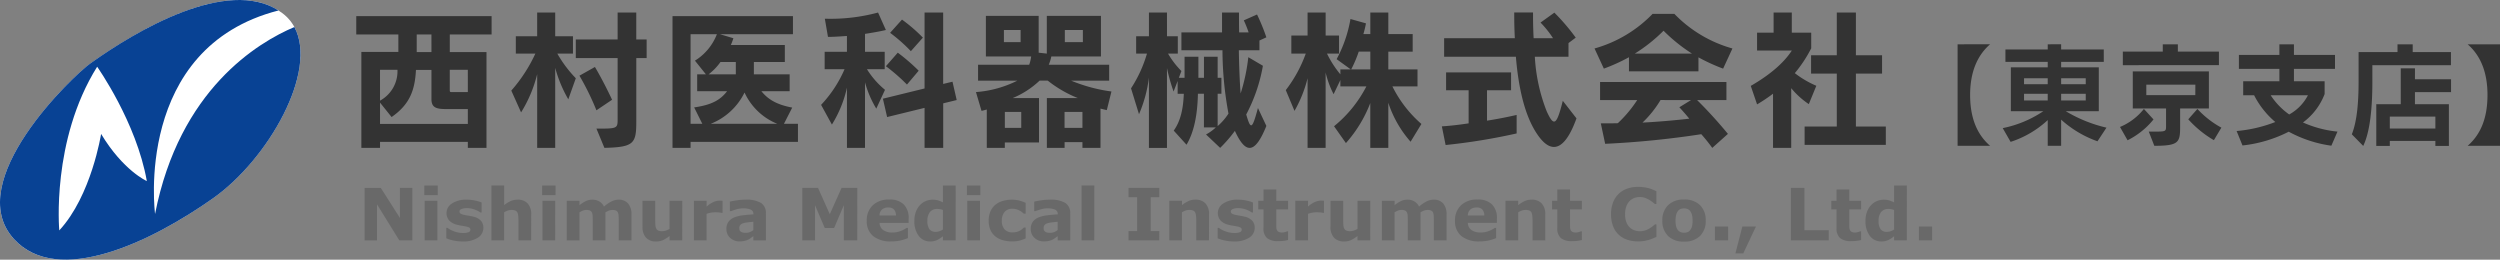 <svg xmlns="http://www.w3.org/2000/svg" width="460.279" height="47.806" viewBox="0 0 460.279 47.806">
  <rect x="0" y="0" width="460.279" height="47.806" fill="#808080" stroke="none"/>
  <g id="東京支店ロゴヘッダー" transform="translate(20774 18730.168)">
    <path id="パス_648927" data-name="パス 648927" d="M56.23,35.814c-2.513-2.18-3.675-5.3-3.675-9.365,0-3.987,1.184-7.164,3.675-9.324H50.25V35.814Zm21.43-3.343a25.963,25.963,0,0,1-7.5-3.032h6.084V21.361H69.313v-1h7.849V18.08H69.313v-.955H66.842v.955H59.055v2.284h7.787v1h-6.79v8.078h5.98a20.688,20.688,0,0,1-7.476,3.115l1.454,2.533a18.364,18.364,0,0,0,6.832-4.008v4.735h2.471V31A19.955,19.955,0,0,0,76,34.983ZM73.84,24.476H69.313v-1.1H73.84Zm-7,0H62.481v-1.1h4.361Zm7,2.99H69.313V26.241H73.84Zm-7,0H62.481V26.241h4.361Zm31.522-6.5V18.475H90.8v-1.35H88.022v1.35H80.671v2.492Zm-1.848,7.974V22.109H82.5v6.832h6.126v3.281c0,.914-.062.976-2.014.976H85.447l1.018,2.616c4.589,0,4.755-.644,4.755-3.634V28.941Zm2.3,3.53A16.986,16.986,0,0,1,94.4,29.024l-1.682,1.91a19.6,19.6,0,0,0,4.714,3.842Zm-12.5-1.516-1.765-1.931a10.98,10.98,0,0,1-4.4,3.322l1.391,2.45A14.364,14.364,0,0,0,86.32,30.955Zm7.7-4.465H84.991V24.559h9.033ZM120.188,33.2a20.651,20.651,0,0,1-6.354-1.682,11.632,11.632,0,0,0,3.987-5.233V23.936h-5.648V21.652h7.559V19.077h-7.559V17.125h-2.679v1.952h-7.455v2.575h7.455v2.284h-6.666v2.575h2.014a15.966,15.966,0,0,0,3.9,4.921,25.722,25.722,0,0,1-7.123,1.661l1.08,2.658a24.523,24.523,0,0,0,8.514-2.533,22.909,22.909,0,0,0,7.849,2.575Zm-5.441-6.686a8.482,8.482,0,0,1-3.447,3.53,13.009,13.009,0,0,1-3.406-3.53Zm26.331-5.544V18.558h-7.039V17.125h-2.8v1.433h-7.164v5.4c0,3.613-.249,7.247-1.246,9.739l2.1,2.139c1.267-2.616,1.682-7.06,1.682-11.774V20.967Zm.021,4.963V23.562h-6.645V21.548h-2.616v6.6h-4.506v7.683h2.492v-.914h8.389v.914H140.7V28.151h-6.25V25.93Zm-2.886,6.707h-8.389v-2.2h8.389Zm11.9,3.177V17.125h-5.96c2.492,2.16,3.655,5.337,3.655,9.324,0,4.07-1.142,7.185-3.655,9.365Z" transform="translate(-20463.832 -18739.137)" fill="#333"/>
    <g id="ロゴ" transform="translate(-20774 -18730.168)">
      <path id="パス_613" data-name="パス 613" d="M29.819-78.458v-3.378H4.9v3.378h7.752v3.212H5.841v17.665H9.275v-1.107H25.444v1.107h3.433V-75.218H22.122v-3.239ZM18.744-75.218H16.03v-3.239h2.713Zm6.7,7.365h-2.8c-.471,0-.526,0-.526-.36v-3.738h3.322Zm-12.958-4.1a6.152,6.152,0,0,1-3.212,5.676v-5.676Zm12.958,9.967H9.275v-3.932l2.132,2.658c3.35-2.326,4.292-4.956,4.485-8.666h2.852v5.371c0,1.55.886,1.827,2.658,1.827h4.042Zm32.92-12.127v-3.433h-1.91V-82.5H53.021v4.956h-7.7v3.433h7.7v11.379c0,1.606-.222,1.606-3.9,1.606l1.467,3.544c5.371-.138,5.87-.748,5.87-4.79V-74.111ZM45.323-70.4a22.361,22.361,0,0,1-3.406-4.541H44.8v-3.184H41.53V-82.5H38.208v4.375H34.276v3.184h3.6a27.84,27.84,0,0,1-4.43,6.811l1.8,4.015a24.346,24.346,0,0,0,2.963-7.033v13.567H41.53v-14.73a24.08,24.08,0,0,0,2.409,5.787ZM52-66.441s-1.44-3.129-3.156-6.036l-2.852,1.606A48.646,48.646,0,0,1,49.117-64.5Zm34.222,7.752v-3.322H83.643L85.166-65c-2.824-.526-4.458-1.5-5.676-3.018h5.205v-3.1h-6.59v-2.27h5.7V-76.52h-9.94a13.005,13.005,0,0,0,.471-1.246l-2.492-.748H85.3v-3.322H63.126v24.254h3.322v-1.107ZM74.783-71.121H69.771a10.72,10.72,0,0,0,2.187-2.27h2.824Zm-1.606,3.1c-1.3,1.717-2.99,2.547-6.064,2.99l1.5,3.018h-2.16v-16.5h4.845a9.909,9.909,0,0,1-4.042,4.873l2.021,2.52H67.667v3.1Zm9.248,6.008H70.159a11.758,11.758,0,0,0,6.23-5.759A11.276,11.276,0,0,0,82.424-62.011Zm26.8-15.865a29.6,29.6,0,0,0-3.849-3.322l-2.187,2.436a30.092,30.092,0,0,1,3.821,3.378Zm-.775,6.091a35.732,35.732,0,0,0-3.849-3.322l-2.187,2.492a33.511,33.511,0,0,1,3.876,3.378Zm7,5.4-.775-3.378-1.717.415V-82.5H109.53v13.982l-7.669,1.883.775,3.378,6.894-1.689v7.365h3.433v-8.2Zm-13.041-12.9-1.44-3.212a33.574,33.574,0,0,1-9.8,1.135l.581,3.35c1.246,0,2.492-.111,3.489-.166v2.907h-4.1v3.212H94.8A22.521,22.521,0,0,1,90.481-65.5l1.993,3.627a21.866,21.866,0,0,0,2.769-6.783v11.075h3.322V-69.653a19.2,19.2,0,0,0,2.077,4.845l1.606-3.461a15.482,15.482,0,0,1-3.322-3.793h3.267v-3.212H98.566v-3.295C101.418-79.011,102.415-79.288,102.415-79.288Zm41.531,11.324a29.51,29.51,0,0,1-7.42-1.993h7v-2.935H132.4a8.021,8.021,0,0,0,.471-1.523h9.137v-7.476H132.04v6.95l-1.5-.166v-6.783h-9.718v7.476h8.334a6.7,6.7,0,0,1-.36,1.523h-9.414v2.935h7.226a20.339,20.339,0,0,1-7.614,2.1l1.024,3.461c.471-.111.969-.249.969-.249v7.06h3.322v-1H130.6v-8.168h-4.845a16.265,16.265,0,0,0,4.956-3.212h1.5a22.07,22.07,0,0,0,5.537,3.212h-5.7v9.165h3.267v-1.052H138.6v1.052h3.322v-7.226s.526.138,1.163.277Zm-5.261-9.081h-3.322v-2.243h3.322Zm-11.463,0h-3.073v-2.243h3.073ZM138.6-61.264h-3.295V-64.2H138.6Zm-11.269,0h-3.018V-64.2h3.018Zm45.13-.36-1.55-3.295c-.609,2.27-.941,3.184-1.246,3.184s-.554-.8-.914-1.993a30.1,30.1,0,0,0,3.073-8.971l-2.686-1.578a34.511,34.511,0,0,1-1.412,6.673c-.166-1.744-.3-5.537-.332-7.946h3.793v-1.8l1.274-.581a36.4,36.4,0,0,0-1.717-4.208l-2.436,1.08a20.5,20.5,0,0,1,.886,2.215h-1.744c-.028-1.163-.028-2.187-.028-3.655H164.3v3.655H156.82v3.295h7.559a65.059,65.059,0,0,0,1.107,11.656,10.734,10.734,0,0,1-1.993,2.3v-5.953h.692v-2.935h-.692V-74.36h-2.52v3.876h-1.024V-74.36H157.4v3.876H156.35l.471-1.246a15.511,15.511,0,0,1-2.464-3.212h1.8v-3.184h-1.993V-82.5H150.84v4.375h-2.353v3.184h1.993a23.977,23.977,0,0,1-2.935,6.4l1.467,4.762a24.78,24.78,0,0,0,1.827-6.728v12.93h3.322v-14.7a32.8,32.8,0,0,0,1.218,4.319l.748-1.938v2.353h1.135c-.111,2.963-.665,5.122-1.855,6.783l2.353,2.6c1.44-2.409,2.021-5.676,2.1-9.386h1.107v6.2h2.187a8.707,8.707,0,0,1-1.8,1.3l2.6,2.464a24.9,24.9,0,0,0,2.713-3.129C168.7-56.252,170.415-56.557,172.464-61.624Zm28.546-.36a22.261,22.261,0,0,1-5.344-6.922h4.624v-3.129h-5.371V-75.3H199.4v-3.239h-4.485V-82.5H191.6v3.959h-1.274a18.606,18.606,0,0,0,.471-1.966l-2.852-.8a24.1,24.1,0,0,1-2.547,7.393l2.6,1.883h-1.91v.914a18.653,18.653,0,0,1-2.464-3.821h2.215v-3.322h-2.464V-82.5H180.05v4.236h-2.99v3.322h2.658a24.721,24.721,0,0,1-3.682,6.728l1.606,3.821A23.681,23.681,0,0,0,180.05-70.4v12.819h3.322V-71.453a17.6,17.6,0,0,0,1.467,3.987l1.246-2.6v1.163h4.79a22.947,22.947,0,0,1-5.953,7.337l2.187,3.1a24.007,24.007,0,0,0,4.485-7.365v8.251h3.322v-8.306a20.337,20.337,0,0,0,4.1,7.171ZM191.6-72.034h-3.516a23.03,23.03,0,0,0,1.384-3.267H191.6Zm37.959,9.026-2.52-3.239c-.665,2.658-1.107,3.821-1.606,3.821-.388,0-.8-.664-1.357-1.883a32.2,32.2,0,0,1-2.187-10.05h6.2v-2.52l1.329-1a38.393,38.393,0,0,0-3.932-4.6l-2.547,1.827a18.326,18.326,0,0,1,2.3,2.879h-3.572c-.083-1.689-.111-2.852-.111-4.735h-3.461c0,1.8.028,3.073.111,4.735H205.19v3.406H218.4c.5,6.036,1.717,11.047,3.959,14.314,1,1.467,2.021,2.3,3.046,2.3C226.814-57.748,228.226-59.326,229.555-63.008Zm-11.02,2.769v-3.406s-2.575.609-5.454,1.052v-5.593h4.43V-71.48H205.55v3.295H209.7v6.091c-1.661.249-3.267.443-4.928.554l.692,3.433A111.422,111.422,0,0,0,218.535-60.239Zm39.731-15.643a23.781,23.781,0,0,1-10.687-6.368h-4.015a23.781,23.781,0,0,1-10.687,6.368l1.717,3.71a34.125,34.125,0,0,0,4.624-2.1v2.6h12.792v-2.575a34.49,34.49,0,0,0,4.541,2.077Zm-.831,15.726a82.7,82.7,0,0,0-5.676-6.23h5.4v-3.322H233.9v3.322h6.839a22.936,22.936,0,0,1-3.572,4.264c-1.024.028-1.993.028-3.129.028l.8,3.765A167.706,167.706,0,0,0,252.535-60.1a32.14,32.14,0,0,1,2.021,2.52Zm-6.617-14.785H240.3a29.642,29.642,0,0,0,5.288-4.208A30.6,30.6,0,0,0,250.819-74.941Zm-.166,8.555-2.16,1.329c.664.72,1.274,1.412,1.827,2.1-2.132.249-5.676.581-8.611.72a19.731,19.731,0,0,0,3.322-4.153Zm35.855,8.251v-3.378H281v-9.746h4.818v-3.378H281V-82.5h-3.516v7.863h-4.735v3.378h4.735v9.746h-5.925v3.378ZM273.716-69.016a17.576,17.576,0,0,1-3.959-2.326,24.466,24.466,0,0,0,3.018-4.568V-78.79H269.2V-82.5h-3.35v3.71h-3.046V-75.5h6.4c-.775,1.191-2.658,3.682-7.559,6.507l1.163,3.406a31.781,31.781,0,0,0,2.935-1.966v9.967h3.35V-68.573a14.821,14.821,0,0,0,3.239,2.935Z" transform="translate(60.691 84.807)" fill="#333"/>
      <path id="パス_614" data-name="パス 614" d="M13.24-26.372h-2.4L6.737-33v6.632H4.453v-9.662H7.432L10.955-30.5v-5.535H13.24Zm4.612,0H15.509v-7.287h2.343Zm.065-8.326H15.444v-1.772h2.472Zm8.4,6.016a2.112,2.112,0,0,1-1.012,1.82,4.854,4.854,0,0,1-2.771.691,7.905,7.905,0,0,1-1.765-.182,6.728,6.728,0,0,1-1.272-.4v-1.921h.214q.175.123.406.269a4.12,4.12,0,0,0,.652.315,5.38,5.38,0,0,0,.824.256,4.35,4.35,0,0,0,.986.107A2.565,2.565,0,0,0,23.6-27.88a.485.485,0,0,0,.331-.451.419.419,0,0,0-.195-.386,2.539,2.539,0,0,0-.74-.23q-.26-.058-.7-.127a7.567,7.567,0,0,1-.808-.165,2.864,2.864,0,0,1-1.473-.808,2,2,0,0,1-.48-1.366,2.073,2.073,0,0,1,1-1.749,4.675,4.675,0,0,1,2.722-.7,7.251,7.251,0,0,1,1.567.165,6.341,6.341,0,0,1,1.171.354V-31.5h-.2a4.754,4.754,0,0,0-1.184-.581,4.2,4.2,0,0,0-1.347-.224,2.549,2.549,0,0,0-.951.156q-.386.156-.386.441a.471.471,0,0,0,.175.4,2.384,2.384,0,0,0,.824.273q.357.071.769.14t.827.172a2.6,2.6,0,0,1,1.363.756A1.912,1.912,0,0,1,26.319-28.682Zm8.8,2.31H32.78v-3.614a8.518,8.518,0,0,0-.045-.879,1.853,1.853,0,0,0-.156-.646.777.777,0,0,0-.38-.35,1.773,1.773,0,0,0-.7-.11,2.13,2.13,0,0,0-.646.1,3.469,3.469,0,0,0-.711.331v5.165H27.8v-10.1h2.343v3.614a5.952,5.952,0,0,1,1.2-.746,3.053,3.053,0,0,1,1.273-.26,2.443,2.443,0,0,1,1.844.688,2.854,2.854,0,0,1,.664,2.057Zm4.424,0H37.2v-7.287h2.343Zm.065-8.326H37.14v-1.772h2.472Zm9.187,3.16v5.165H46.457v-3.64q0-.532-.026-.905a1.615,1.615,0,0,0-.143-.607.713.713,0,0,0-.354-.341,1.657,1.657,0,0,0-.665-.107,1.676,1.676,0,0,0-.668.14,4.893,4.893,0,0,0-.584.3v5.165H41.674v-7.287h2.343v.8a6.4,6.4,0,0,1,1.154-.74,2.765,2.765,0,0,1,1.218-.266,2.475,2.475,0,0,1,1.27.321,2.194,2.194,0,0,1,.862.944,7.25,7.25,0,0,1,1.361-.928,2.837,2.837,0,0,1,1.3-.337,2.241,2.241,0,0,1,1.792.707,3.025,3.025,0,0,1,.612,2.038v4.744H51.239v-3.64q0-.539-.023-.908a1.571,1.571,0,0,0-.14-.6.682.682,0,0,0-.35-.341,1.7,1.7,0,0,0-.675-.107,1.672,1.672,0,0,0-.571.1A4.374,4.374,0,0,0,48.8-31.537Zm14.138,5.165H60.595v-.8a6.938,6.938,0,0,1-1.186.75,2.959,2.959,0,0,1-1.283.256,2.422,2.422,0,0,1-1.857-.694,2.9,2.9,0,0,1-.651-2.051v-4.744H57.96v3.614q0,.552.036.918a1.6,1.6,0,0,0,.165.607.746.746,0,0,0,.373.35,1.773,1.773,0,0,0,.7.11,2.3,2.3,0,0,0,.662-.11,2.85,2.85,0,0,0,.7-.324v-5.165h2.343Zm7.422-5.062h-.207a2.092,2.092,0,0,0-.479-.078q-.33-.026-.55-.026a5.308,5.308,0,0,0-.881.065,4.986,4.986,0,0,0-.822.221v4.88H65.077v-7.287H67.42v1.071a4.865,4.865,0,0,1,1.34-.879,2.964,2.964,0,0,1,1.049-.217q.123,0,.278.006t.272.019Zm5.67,3.155v-1.514q-.474.039-1.025.107a4.944,4.944,0,0,0-.837.159,1.153,1.153,0,0,0-.535.32.807.807,0,0,0-.185.553,1.435,1.435,0,0,0,.039.369.554.554,0,0,0,.195.272.947.947,0,0,0,.357.191,2.487,2.487,0,0,0,.649.061A1.924,1.924,0,0,0,75.4-27.9,2.221,2.221,0,0,0,76.03-28.278Zm0,1.134q-.188.143-.467.344a3.4,3.4,0,0,1-.526.318,3.313,3.313,0,0,1-.714.23,4.107,4.107,0,0,1-.811.075,2.477,2.477,0,0,1-1.739-.642,2.128,2.128,0,0,1-.7-1.642,2.213,2.213,0,0,1,.357-1.3,2.4,2.4,0,0,1,1.012-.8,5.722,5.722,0,0,1,1.609-.415q.96-.123,1.992-.182V-31.2a.84.84,0,0,0-.493-.834,3.566,3.566,0,0,0-1.454-.23,4.149,4.149,0,0,0-1.233.2q-.655.2-.941.315h-.214V-33.5q.37-.1,1.2-.23a10.59,10.59,0,0,1,1.671-.133,5.186,5.186,0,0,1,2.878.613,2.176,2.176,0,0,1,.886,1.924v4.958H76.03Zm19.134.772H92.684v-6.47l-1.791,4.2h-1.72l-1.791-4.2v6.47H85.034v-9.662h2.894L90.1-31.187l2.167-4.847h2.894Zm9.447-3.212H99.263a1.681,1.681,0,0,0,.652,1.311,2.9,2.9,0,0,0,1.768.454,3.975,3.975,0,0,0,1.434-.266,4.491,4.491,0,0,0,1.1-.571h.26v1.875a8.676,8.676,0,0,1-1.493.461,7.787,7.787,0,0,1-1.551.143,5.075,5.075,0,0,1-3.361-.986,3.474,3.474,0,0,1-1.168-2.81,3.762,3.762,0,0,1,1.106-2.858,4.217,4.217,0,0,1,3.034-1.054,3.621,3.621,0,0,1,2.674.9,3.508,3.508,0,0,1,.9,2.586Zm-2.323-1.369a1.635,1.635,0,0,0-.363-1.1,1.4,1.4,0,0,0-1.071-.37,1.712,1.712,0,0,0-1.11.35,1.5,1.5,0,0,0-.487,1.123Zm10.991,4.581h-2.343v-.759a5.105,5.105,0,0,1-1.128.727,2.955,2.955,0,0,1-1.212.234A2.557,2.557,0,0,1,106.47-27.2a4.388,4.388,0,0,1-.8-2.764,4.665,4.665,0,0,1,.269-1.645,3.77,3.77,0,0,1,.736-1.23,3.033,3.033,0,0,1,1.069-.756A3.171,3.171,0,0,1,109-33.86a3.451,3.451,0,0,1,1.073.14,7.151,7.151,0,0,1,.859.354v-3.1h2.343Zm-2.343-2.006v-3.581a2.3,2.3,0,0,0-.518-.15,3.041,3.041,0,0,0-.5-.045,1.659,1.659,0,0,0-1.379.575,2.492,2.492,0,0,0-.46,1.6,2.591,2.591,0,0,0,.369,1.557,1.4,1.4,0,0,0,1.185.484,2.107,2.107,0,0,0,.673-.12A2.373,2.373,0,0,0,110.935-28.377Zm6.825,2.006h-2.343v-7.287h2.343Zm.065-8.326h-2.472v-1.772h2.472Zm5.865,8.52a6.281,6.281,0,0,1-1.742-.227,3.836,3.836,0,0,1-1.372-.7,3.176,3.176,0,0,1-.9-1.194,4.149,4.149,0,0,1-.318-1.687,4.175,4.175,0,0,1,.341-1.759,3.318,3.318,0,0,1,.951-1.226,3.87,3.87,0,0,1,1.363-.675,5.97,5.97,0,0,1,1.6-.214,5.5,5.5,0,0,1,1.376.162,6.5,6.5,0,0,1,1.175.422v1.992h-.33q-.136-.117-.327-.273a2.951,2.951,0,0,0-.47-.3,3.073,3.073,0,0,0-.583-.237,2.608,2.608,0,0,0-.739-.094,1.775,1.775,0,0,0-1.435.594,2.417,2.417,0,0,0-.5,1.613,2.241,2.241,0,0,0,.515,1.6,1.914,1.914,0,0,0,1.461.545,2.9,2.9,0,0,0,.794-.1,2.56,2.56,0,0,0,.586-.237,2.792,2.792,0,0,0,.389-.273q.168-.143.311-.279h.33v1.992a6.4,6.4,0,0,1-1.152.412A5.388,5.388,0,0,1,123.69-26.177Zm8.37-2.1v-1.514q-.474.039-1.025.107a4.944,4.944,0,0,0-.837.159,1.153,1.153,0,0,0-.535.32.807.807,0,0,0-.185.553,1.435,1.435,0,0,0,.039.369.554.554,0,0,0,.195.272.947.947,0,0,0,.357.191,2.487,2.487,0,0,0,.649.061,1.924,1.924,0,0,0,.711-.142A2.221,2.221,0,0,0,132.06-28.278Zm0,1.134q-.188.143-.467.344a3.4,3.4,0,0,1-.526.318,3.314,3.314,0,0,1-.714.23,4.107,4.107,0,0,1-.811.075,2.477,2.477,0,0,1-1.739-.642,2.128,2.128,0,0,1-.7-1.642,2.213,2.213,0,0,1,.357-1.3,2.4,2.4,0,0,1,1.012-.8,5.722,5.722,0,0,1,1.609-.415q.96-.123,1.992-.182V-31.2a.84.84,0,0,0-.493-.834,3.566,3.566,0,0,0-1.454-.23,4.149,4.149,0,0,0-1.233.2q-.655.2-.941.315h-.214V-33.5q.37-.1,1.2-.23a10.59,10.59,0,0,1,1.671-.133,5.186,5.186,0,0,1,2.878.613,2.176,2.176,0,0,1,.886,1.924v4.958H132.06Zm6.741.772h-2.343v-10.1H138.8Zm11.963,0H145.1v-1.713h1.583v-6.236H145.1v-1.713h5.659v1.713H149.18v6.236h1.583Zm9.155,0h-2.343v-3.614a8.517,8.517,0,0,0-.045-.879,1.852,1.852,0,0,0-.156-.646.777.777,0,0,0-.38-.35,1.773,1.773,0,0,0-.7-.11,2.13,2.13,0,0,0-.646.1,3.469,3.469,0,0,0-.711.331v5.165H152.6v-7.287h2.343v.8a5.952,5.952,0,0,1,1.2-.746,3.053,3.053,0,0,1,1.273-.26,2.443,2.443,0,0,1,1.844.688,2.854,2.854,0,0,1,.664,2.057Zm8.415-2.31a2.112,2.112,0,0,1-1.012,1.82,4.854,4.854,0,0,1-2.771.691,7.905,7.905,0,0,1-1.765-.182,6.728,6.728,0,0,1-1.272-.4v-1.921h.214q.175.123.406.269a4.12,4.12,0,0,0,.652.315,5.38,5.38,0,0,0,.824.256,4.349,4.349,0,0,0,.986.107,2.565,2.565,0,0,0,1.019-.152.485.485,0,0,0,.331-.451.419.419,0,0,0-.195-.386,2.539,2.539,0,0,0-.74-.23q-.26-.058-.7-.127a7.567,7.567,0,0,1-.808-.165,2.864,2.864,0,0,1-1.473-.808,2,2,0,0,1-.48-1.366,2.073,2.073,0,0,1,1-1.749,4.675,4.675,0,0,1,2.722-.7,7.251,7.251,0,0,1,1.567.165,6.342,6.342,0,0,1,1.171.354V-31.5h-.2a4.754,4.754,0,0,0-1.184-.581,4.2,4.2,0,0,0-1.347-.224,2.55,2.55,0,0,0-.951.156q-.386.156-.386.441a.471.471,0,0,0,.175.4,2.384,2.384,0,0,0,.824.273q.357.071.769.14t.827.172a2.6,2.6,0,0,1,1.363.756A1.912,1.912,0,0,1,168.333-28.682Zm6.144,2.246a6.627,6.627,0,0,1-.8.152,8.169,8.169,0,0,1-1.032.055,3.13,3.13,0,0,1-2.028-.552,2.333,2.333,0,0,1-.665-1.888v-3.407h-.96v-1.583h.96v-2.083H172.3v2.083h2.18v1.583H172.3v2.587q0,.383.006.669a1.379,1.379,0,0,0,.1.513.719.719,0,0,0,.32.361,1.356,1.356,0,0,0,.67.133,1.958,1.958,0,0,0,.475-.078,1.977,1.977,0,0,0,.411-.143h.194Zm6.611-5h-.207a2.092,2.092,0,0,0-.479-.078q-.33-.026-.55-.026a5.308,5.308,0,0,0-.881.065,4.986,4.986,0,0,0-.822.221v4.88h-2.343v-7.287h2.343v1.071a4.865,4.865,0,0,1,1.34-.879,2.964,2.964,0,0,1,1.049-.217q.123,0,.278.006t.272.019Zm8.519,5.062h-2.343v-.8a6.937,6.937,0,0,1-1.186.75,2.959,2.959,0,0,1-1.283.256,2.422,2.422,0,0,1-1.857-.694,2.9,2.9,0,0,1-.651-2.051v-4.744h2.343v3.614q0,.552.036.918a1.6,1.6,0,0,0,.165.607.746.746,0,0,0,.373.35,1.773,1.773,0,0,0,.7.11,2.3,2.3,0,0,0,.662-.11,2.849,2.849,0,0,0,.7-.324v-5.165h2.343Zm9.259-5.165v5.165h-2.343v-3.64q0-.532-.026-.905a1.615,1.615,0,0,0-.143-.607.713.713,0,0,0-.354-.341,1.658,1.658,0,0,0-.665-.107,1.676,1.676,0,0,0-.668.14,4.893,4.893,0,0,0-.584.3v5.165H191.74v-7.287h2.343v.8a6.4,6.4,0,0,1,1.154-.74,2.765,2.765,0,0,1,1.218-.266,2.475,2.475,0,0,1,1.27.321,2.194,2.194,0,0,1,.862.944,7.25,7.25,0,0,1,1.361-.928,2.837,2.837,0,0,1,1.3-.337,2.241,2.241,0,0,1,1.792.707,3.025,3.025,0,0,1,.612,2.038v4.744h-2.343v-3.64q0-.539-.023-.908a1.571,1.571,0,0,0-.14-.6.682.682,0,0,0-.35-.341,1.7,1.7,0,0,0-.675-.107,1.672,1.672,0,0,0-.571.1A4.375,4.375,0,0,0,198.865-31.537Zm14.054,1.953h-5.347a1.681,1.681,0,0,0,.652,1.311,2.9,2.9,0,0,0,1.768.454,3.975,3.975,0,0,0,1.434-.266,4.491,4.491,0,0,0,1.1-.571h.26v1.875a8.676,8.676,0,0,1-1.493.461,7.787,7.787,0,0,1-1.551.143,5.075,5.075,0,0,1-3.361-.986,3.474,3.474,0,0,1-1.168-2.81,3.762,3.762,0,0,1,1.106-2.858,4.217,4.217,0,0,1,3.034-1.054,3.621,3.621,0,0,1,2.674.9,3.508,3.508,0,0,1,.9,2.586ZM210.6-30.953a1.635,1.635,0,0,0-.363-1.1,1.4,1.4,0,0,0-1.071-.37,1.712,1.712,0,0,0-1.11.35,1.5,1.5,0,0,0-.487,1.123Zm11.225,4.581h-2.343v-3.614a8.517,8.517,0,0,0-.045-.879,1.852,1.852,0,0,0-.156-.646.777.777,0,0,0-.38-.35,1.773,1.773,0,0,0-.7-.11,2.129,2.129,0,0,0-.646.1,3.469,3.469,0,0,0-.711.331v5.165H214.5v-7.287h2.343v.8a5.952,5.952,0,0,1,1.2-.746,3.053,3.053,0,0,1,1.273-.26,2.443,2.443,0,0,1,1.844.688,2.854,2.854,0,0,1,.664,2.057Zm6.741-.064a6.627,6.627,0,0,1-.8.152,8.169,8.169,0,0,1-1.032.055,3.13,3.13,0,0,1-2.028-.552,2.333,2.333,0,0,1-.665-1.888v-3.407h-.96v-1.583h.96v-2.083h2.343v2.083h2.18v1.583h-2.18v2.587q0,.383.006.669a1.379,1.379,0,0,0,.1.513.719.719,0,0,0,.32.361,1.356,1.356,0,0,0,.67.133,1.958,1.958,0,0,0,.475-.078,1.977,1.977,0,0,0,.411-.143h.194Zm10.3.252a6,6,0,0,1-1.989-.318,4.249,4.249,0,0,1-1.567-.947,4.242,4.242,0,0,1-1.016-1.57,6.058,6.058,0,0,1-.36-2.174,6,6,0,0,1,.344-2.083,4.453,4.453,0,0,1,1-1.6,4.237,4.237,0,0,1,1.561-.993,5.732,5.732,0,0,1,2.034-.35,8.038,8.038,0,0,1,1.1.068,7.624,7.624,0,0,1,.905.178,6.417,6.417,0,0,1,.788.276q.354.152.62.282v2.343H242q-.182-.155-.457-.368a6.054,6.054,0,0,0-.626-.42,4.343,4.343,0,0,0-.772-.349,2.729,2.729,0,0,0-.889-.142,3.014,3.014,0,0,0-1,.165,2.43,2.43,0,0,0-.876.547,2.687,2.687,0,0,0-.62.978,4.08,4.08,0,0,0-.237,1.477,3.918,3.918,0,0,0,.256,1.515,2.64,2.64,0,0,0,.646.958,2.363,2.363,0,0,0,.883.508,3.206,3.206,0,0,0,.96.152,3.065,3.065,0,0,0,.9-.136,3.492,3.492,0,0,0,.821-.368,5.426,5.426,0,0,0,.591-.4q.273-.213.448-.368h.26v2.31q-.363.162-.694.3a5.713,5.713,0,0,1-.694.247,8.345,8.345,0,0,1-.889.208A7.1,7.1,0,0,1,238.863-26.183Zm12.5-3.829a3.8,3.8,0,0,1-1.048,2.833,4.008,4.008,0,0,1-2.943,1.035,4.008,4.008,0,0,1-2.943-1.035,3.8,3.8,0,0,1-1.048-2.833,3.794,3.794,0,0,1,1.055-2.842,4.02,4.02,0,0,1,2.936-1.032,4,4,0,0,1,2.949,1.038A3.825,3.825,0,0,1,251.366-30.012Zm-2.875,1.772a1.875,1.875,0,0,0,.341-.672A4.085,4.085,0,0,0,248.946-30a4.221,4.221,0,0,0-.117-1.077,1.885,1.885,0,0,0-.324-.694,1.139,1.139,0,0,0-.5-.376,1.767,1.767,0,0,0-.629-.11,1.833,1.833,0,0,0-.6.091,1.213,1.213,0,0,0-.5.363,1.858,1.858,0,0,0-.341.694,4.1,4.1,0,0,0-.127,1.11,4.276,4.276,0,0,0,.11,1.035,1.819,1.819,0,0,0,.324.7,1.234,1.234,0,0,0,.5.37,1.745,1.745,0,0,0,.659.117A1.731,1.731,0,0,0,248-27.88,1.112,1.112,0,0,0,248.492-28.24Zm6.994,1.869h-2.427v-2.55h2.427Zm5.131-2.55-2.336,4.951h-1.447l1.278-4.951Zm13.4,2.55h-6.969v-9.662h2.492v7.794h4.478Zm5.962-.064a6.627,6.627,0,0,1-.8.152,8.169,8.169,0,0,1-1.032.055,3.131,3.131,0,0,1-2.028-.552,2.333,2.333,0,0,1-.665-1.888v-3.407h-.96v-1.583h.96v-2.083H277.8v2.083h2.18v1.583H277.8v2.587q0,.383.006.669a1.379,1.379,0,0,0,.1.513.719.719,0,0,0,.32.361,1.356,1.356,0,0,0,.67.133,1.957,1.957,0,0,0,.475-.078,1.977,1.977,0,0,0,.411-.143h.194Zm8.415.064h-2.343v-.759a5.106,5.106,0,0,1-1.128.727,2.956,2.956,0,0,1-1.212.234,2.557,2.557,0,0,1-2.126-1.025,4.388,4.388,0,0,1-.8-2.764,4.665,4.665,0,0,1,.269-1.645,3.77,3.77,0,0,1,.736-1.23,3.033,3.033,0,0,1,1.069-.756,3.171,3.171,0,0,1,1.257-.269,3.451,3.451,0,0,1,1.073.14,7.152,7.152,0,0,1,.859.354v-3.1H288.4Zm-2.343-2.006v-3.581a2.3,2.3,0,0,0-.518-.15,3.042,3.042,0,0,0-.5-.045,1.659,1.659,0,0,0-1.379.575,2.492,2.492,0,0,0-.46,1.6,2.591,2.591,0,0,0,.369,1.557,1.4,1.4,0,0,0,1.185.484,2.107,2.107,0,0,0,.673-.12A2.373,2.373,0,0,0,286.055-28.377Zm6.994,2.006h-2.427v-2.55h2.427Z" transform="translate(62.676 70.625)" fill="#696969"/>
      <g id="マーク" transform="translate(0 0)">
        <path id="パス_615" data-name="パス 615" d="M16.593,11.727c8.984-6.433,26.12-16.392,35.456-9.258C60.771,9.134,50.6,28.483,39.164,36.541,27.786,44.56,10.632,52.842,2.558,44-7.107,33.417,13.509,13.936,16.593,11.727Z" transform="translate(0 0.001)" fill="#fff"/>
        <path id="パス_616" data-name="パス 616" d="M54.2,5.144C47.494,7.974,33.035,16.63,28.549,39.56c0,0-4.036-30.608,22.73-37.464C41.789-3.952,25.35,5.6,16.605,11.864,13.518,14.075-7.112,33.573,2.56,44.166c8.08,8.849,25.246.561,36.632-7.466C49.418,29.49,58.6,13.274,54.2,5.144ZM18.614,24.823s-1.777,11.382-7.7,17.765c0,0-1.513-16.58,6.974-30.134,0,0,7.238,10.2,9.146,21.054C27.036,33.507,22.693,31.6,18.614,24.823Z" transform="translate(0 -0.168)" fill="#084294"/>
      </g>
    </g>
  </g>
</svg>
